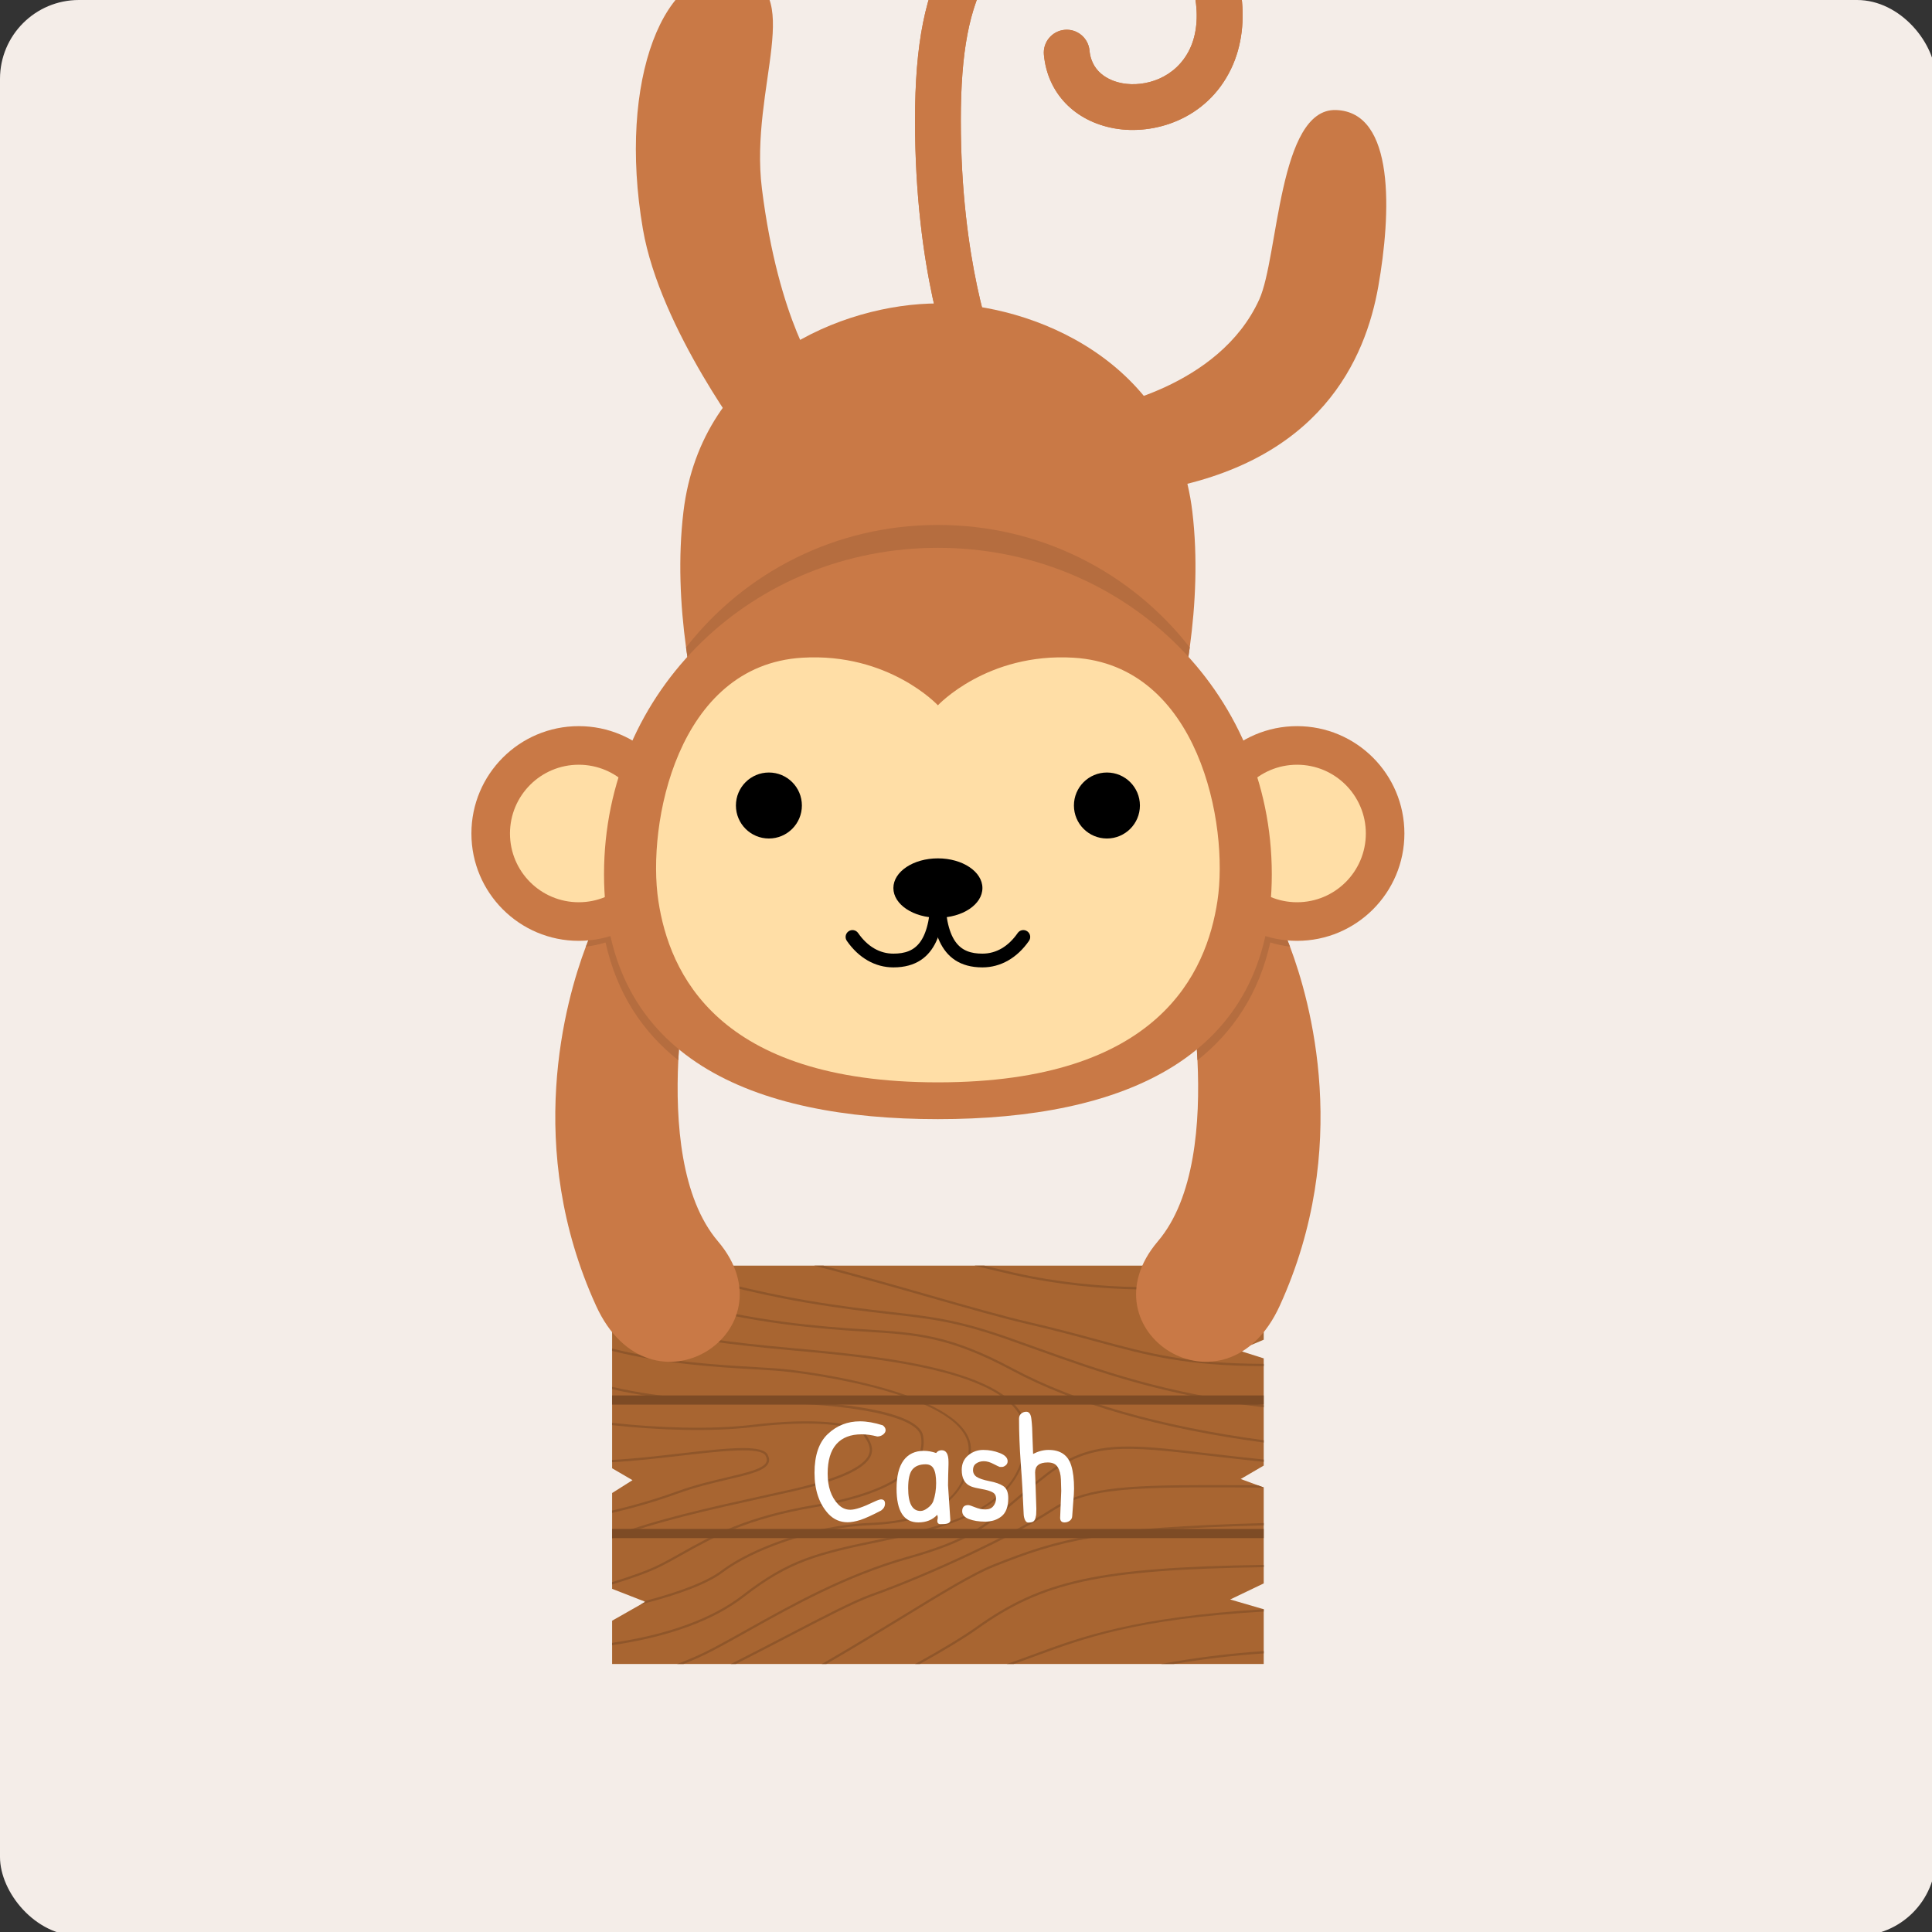 <svg width="500" height="500" viewBox="0 0 500 500" fill="none" xmlns="http://www.w3.org/2000/svg">
<rect x="0" y="0" width="500" height="500" fill="#333333" stroke="none"/>
<g clip-path="url(#clip0_9_1827)">
<rect width="501" height="501" rx="20.414" fill="#F4EDE8"/>
<path d="M158.414 430.635H327.05V416.473L318.373 413.944L327.05 409.784V384.957L321.095 382.765L327.05 379.293V351.545L320.489 349.465L327.05 346.717V344.423L314.437 339.478L327.05 338.438V327.549H158.414V337.724L162.48 339.478L158.414 341.803V379.992L163.69 383.066L158.414 386.395V411.191L167.02 414.546L158.414 419.44V430.635Z" fill="#A86531"/>
<path d="M176.615 402.346C184.388 397.982 193.198 393.037 211.068 390.03C224.575 387.756 233.634 383.82 237.259 378.641C238.803 376.438 239.359 374.063 238.905 371.59C237.605 364.494 212.486 362.302 196.939 362.592C187.345 362.771 171.561 362.016 158.414 358.911V359.513C171.598 362.602 187.341 363.352 196.95 363.184C212.954 362.883 237.167 365.386 238.324 371.697C238.747 374.007 238.227 376.229 236.774 378.304C233.236 383.346 224.315 387.2 210.969 389.443C192.999 392.472 184.141 397.442 176.324 401.831C174.35 402.938 172.484 403.988 170.572 404.941C167.607 406.42 163.173 407.98 158.414 409.453V410.07C163.265 408.571 167.806 406.98 170.836 405.471C172.761 404.513 174.634 403.458 176.615 402.346Z" fill="#8F562A"/>
<path d="M266.256 342.746C273.082 344.326 278.684 345.845 283.624 347.186C297.404 350.923 306.774 353.456 327.049 353.558V352.967C306.836 352.865 297.511 350.336 283.777 346.615C278.832 345.274 273.225 343.75 266.388 342.169C259.521 340.579 250.89 338.111 240.898 335.257C232.425 332.83 222.984 330.133 213.087 327.548H210.712C221.414 330.306 231.63 333.222 240.735 335.822C250.737 338.682 259.373 341.155 266.256 342.746Z" fill="#8F562A"/>
<path d="M204.014 386.232C216.943 383.362 223.938 380.242 225.39 376.704C226.247 374.618 225.069 372.788 224.208 371.448L224.045 371.193C221.965 367.925 209.965 366.91 194.865 368.725C183.893 370.04 170.244 369.536 158.414 368.231V368.827C170.269 370.127 183.937 370.632 194.936 369.311C209.584 367.553 221.613 368.481 223.545 371.509L223.708 371.769C224.544 373.069 225.584 374.68 224.845 376.474C223.484 379.778 216.435 382.867 203.884 385.656L198.779 386.787C182.937 390.29 170.085 393.134 158.414 397.509V398.141C170.106 393.731 182.996 390.881 198.907 387.363L204.014 386.232Z" fill="#8F562A"/>
<path d="M230.508 340.13C240.796 341.298 247.592 342.068 260.357 346.534C262.921 347.431 265.46 348.338 268.009 349.256C284.45 355.149 301.447 361.231 327.049 364.213V363.622C301.549 360.64 284.603 354.578 268.208 348.695C265.659 347.783 263.115 346.87 260.551 345.973C247.724 341.487 240.903 340.712 230.574 339.539C224.661 338.866 217.952 338.107 208.376 336.475C195.65 334.309 182.511 330.816 170.596 327.549H168.356C180.825 330.98 194.774 334.757 208.276 337.061C217.87 338.693 224.584 339.458 230.508 340.13Z" fill="#8F562A"/>
<path d="M300.509 430.635H303.822C311.403 429.345 319.137 428.433 327.049 427.898V427.306C317.98 427.918 309.15 429.029 300.509 430.635Z" fill="#8F562A"/>
<path d="M175.447 386.512C179.948 384.876 184.38 383.831 188.29 382.913C193.909 381.588 197.968 380.629 198.862 378.661C199.158 378.009 199.091 377.27 198.665 376.464C198.003 375.215 195.704 374.756 192.28 374.756C188.18 374.756 182.464 375.414 176.01 376.158C170.273 376.816 164.119 377.524 158.414 377.825V378.422C164.147 378.116 170.321 377.407 176.079 376.744C186.772 375.516 196.875 374.348 198.142 376.744C198.482 377.387 198.541 377.932 198.322 378.417C197.549 380.119 193.403 381.098 188.154 382.337C184.228 383.26 179.778 384.31 175.246 385.957C169.318 388.113 163.628 389.698 158.414 390.927V391.539C163.682 390.3 169.442 388.699 175.447 386.512Z" fill="#8F562A"/>
<path d="M327.048 394.756V394.164C284.587 395.347 274.462 397.952 256.987 404.931C251.741 407.026 243.604 411.997 233.312 418.288C227.168 422.04 220.21 426.292 212.686 430.635H213.873C221.061 426.47 227.719 422.402 233.617 418.798C243.89 412.517 252.006 407.557 257.211 405.482C274.61 398.533 284.699 395.938 327.048 394.756Z" fill="#8F562A"/>
<path d="M262.254 329.924C285.424 335.124 305.592 333.855 321.798 332.83C323.603 332.718 325.357 332.606 327.049 332.509V331.918C325.341 332.014 323.578 332.127 321.763 332.239C305.587 333.258 285.47 334.528 262.381 329.348C259.985 328.808 257.416 328.201 254.719 327.549H252.216C255.779 328.425 259.159 329.231 262.254 329.924Z" fill="#8F562A"/>
<path d="M327.05 405.584V404.992C284.227 405.645 269.636 408.969 252.721 421.015C249.316 423.442 243.784 426.812 236.841 430.635H238.059C244.59 427.016 249.805 423.824 253.068 421.5C269.861 409.535 284.385 406.236 327.05 405.584Z" fill="#8F562A"/>
<path d="M267.601 428.739C280.524 423.957 293.861 419.032 327.049 417.064V416.473H327.044C293.652 418.482 279.76 423.61 267.397 428.183C265.088 429.035 262.88 429.845 260.581 430.635H262.365C264.109 430.018 265.827 429.396 267.601 428.739Z" fill="#8F562A"/>
<path d="M184.163 427.357C187.184 425.787 190.443 423.962 193.895 422.03C205.122 415.744 219.094 407.919 234.964 403.448C250.706 399.012 254.785 395.515 262.197 389.163C264.608 387.093 267.346 384.748 270.961 381.944C282.283 373.181 291.22 374.221 312.805 376.734C317.113 377.239 321.788 377.779 327.049 378.32V377.723C321.813 377.188 317.159 376.648 312.871 376.148C304.194 375.133 297.547 374.358 291.954 374.358C283.532 374.358 277.517 376.117 270.599 381.475C266.969 384.289 264.231 386.64 261.81 388.714C254.463 395.01 250.421 398.477 234.806 402.877C218.869 407.368 204.861 415.209 193.606 421.515C190.159 423.442 186.903 425.267 183.889 426.832C181.316 428.168 178.43 429.432 175.266 430.635H176.915C179.542 429.59 181.963 428.499 184.163 427.357Z" fill="#8F562A"/>
<path d="M327.05 372.732C300.204 369.108 278.394 362.868 262.167 354.165C245.828 345.402 237.269 344.867 224.325 344.061C221.18 343.867 217.927 343.663 214.19 343.332C199.608 342.027 182.762 339.605 158.414 331.642V332.264C182.716 340.197 199.557 342.613 214.137 343.923C217.881 344.255 221.287 344.469 224.284 344.652C237.157 345.458 245.66 345.983 261.887 354.685C278.19 363.428 300.097 369.694 327.05 373.334V372.732Z" fill="#8F562A"/>
<path d="M271.899 390.657C262.05 397.06 240.832 407.067 225.574 412.517C220.894 414.184 212.894 418.349 203.63 423.177C199.11 425.527 194.21 428.081 189.133 430.635H190.449C195.154 428.26 199.693 425.894 203.905 423.702C213.149 418.884 221.133 414.73 225.773 413.073C241.067 407.613 262.341 397.58 272.226 391.151C281.937 384.84 292.638 384.774 327.049 384.988V384.957L325.495 384.386C321.003 384.356 316.915 384.335 313.193 384.335C289.334 384.335 280.301 385.197 271.899 390.657Z" fill="#8F562A"/>
<path d="M229.362 398.656C247.159 395.021 266.123 389.591 265.828 371.055C265.558 354.379 227.7 350.938 205.084 348.884C202.797 348.675 200.676 348.481 198.778 348.292C184.203 346.829 173.417 345.223 159.351 341.267L158.625 341.68C173.011 345.769 183.91 347.395 198.718 348.884C200.618 349.072 202.742 349.266 205.029 349.475C227.45 351.509 264.976 354.925 265.231 371.065C265.522 389.148 247.613 394.322 229.239 398.074C211.048 401.791 204.145 403.55 192.115 412.853C184.314 418.884 172.855 423.044 158.414 425.17V425.772C173.002 423.636 184.583 419.43 192.479 413.317C204.404 404.095 211.268 402.352 229.362 398.656Z" fill="#8F562A"/>
<path d="M187.095 406.899C194.53 401.301 210.077 395.311 225.406 394.704C242.29 394.037 251.237 387.241 251.278 375.052C251.324 360.895 210.795 354.864 200.761 354.129C199.22 354.017 197.435 353.915 195.452 353.798C185.905 353.248 171.79 352.422 158.414 348.996V349.608C171.801 353.013 185.88 353.839 195.418 354.39C197.398 354.502 199.18 354.609 200.716 354.721C210.643 355.445 250.733 361.348 250.687 375.052C250.646 387.037 242.132 393.45 225.385 394.113C209.932 394.725 194.247 400.771 186.739 406.43C183.052 409.208 176.381 411.849 166.643 414.403L167.02 414.546L165.836 415.219C176.191 412.568 183.236 409.81 187.095 406.899Z" fill="#8F562A"/>
<path d="M158.414 395.693H327.045V398.064H158.414V395.693Z" fill="#7D4B25"/>
<path d="M158.414 361.139H327.045V363.51H158.414V361.139Z" fill="#7D4B25"/>
<path d="M154.251 337.903C135.589 296.966 146.307 259.062 151.619 244.987C153.029 241.255 154.049 239.2 154.049 239.2L178.804 247.903C178.804 247.903 176.243 259.71 175.544 274.392C174.773 290.476 176.255 310.027 185.799 321.242C205.527 344.423 168.3 368.725 154.251 337.903Z" fill="#C97946"/>
<path d="M331.208 337.903C317.158 368.725 279.933 344.423 299.662 321.242C309.205 310.027 310.674 290.476 309.904 274.392C309.216 259.71 306.656 247.903 306.656 247.903L331.412 239.2C331.412 239.2 332.432 241.255 333.844 244.987C339.151 259.062 349.872 296.966 331.208 337.903Z" fill="#C97946"/>
<path d="M251.635 97.66C249.295 97.66 247.077 96.263 246.144 93.959C245.767 93.015 236.805 70.436 236.805 31.228C236.805 11.223 239.43 -1.863 245.589 -12.528C250.325 -20.726 257.192 -29.622 272.256 -33.491C288.213 -37.585 302.839 -33.257 312.382 -21.618C321.732 -10.219 324.281 6.008 318.587 17.846C312.26 30.993 298.521 35.036 288.422 33.226C278.083 31.37 271.089 24.075 270.161 14.175C269.855 10.917 272.251 8.027 275.509 7.721C278.766 7.41 281.662 9.811 281.963 13.069C282.564 19.451 288.141 21.134 290.512 21.557C296.329 22.597 304.261 20.277 307.906 12.707C311.551 5.126 309.533 -6.396 303.216 -14.104C299.393 -18.758 290.675 -25.972 275.203 -22.006C264.986 -19.385 260.225 -14.17 255.856 -6.599C250.809 2.139 248.658 13.451 248.658 31.228C248.658 67.913 257.054 89.309 257.141 89.518C258.354 92.557 256.886 96.008 253.852 97.226C253.123 97.522 252.374 97.66 251.635 97.66Z" fill="#C97946"/>
<path d="M285.193 105.485C285.193 105.485 315.445 100.535 325.896 77.497C330.882 66.511 330.846 28.057 345.701 28.475C361.184 28.913 360.001 55.428 356.703 74.132C353.399 92.832 341.847 119.785 298.943 126.937L285.193 105.485Z" fill="#C97946"/>
<path d="M212.034 97.231C212.034 97.231 201.492 83.299 197.183 48.826C193.883 22.424 209.285 -3.428 190.582 -6.727C171.88 -10.03 159.779 20.777 166.38 59.277C170.842 85.307 193.883 115.385 193.883 115.385L212.034 97.231Z" fill="#C97946"/>
<path d="M307.906 167.543C304.48 192.595 296.344 212.197 296.344 212.197H189.121C189.121 212.197 180.976 192.595 177.55 167.558C176.044 156.506 175.451 144.403 176.874 132.438C181.545 93.388 218.253 78.532 242.733 78.532C267.204 78.532 303.919 93.388 308.579 132.438C310.001 144.393 309.41 156.496 307.906 167.543Z" fill="#C97946"/>
<path d="M307.906 167.543C304.48 192.595 296.344 212.197 296.344 212.197H189.121C189.121 212.197 180.976 192.595 177.55 167.558C192.749 148.064 216.306 135.854 242.733 135.854C269.161 135.854 292.704 148.064 307.906 167.543Z" fill="#B56D3F"/>
<path d="M154.049 239.2L178.804 247.903C178.804 247.903 176.242 259.71 175.544 274.392C166.248 267.025 159.644 257.059 156.717 243.911C155.08 244.416 153.373 244.788 151.618 244.987C153.029 241.255 154.049 239.2 154.049 239.2Z" fill="#B56D3F"/>
<path d="M333.845 244.987C332.086 244.788 330.378 244.416 328.747 243.911C325.815 257.059 319.198 267.025 309.905 274.392C309.216 259.71 306.657 247.903 306.657 247.903L331.413 239.2C331.413 239.2 332.433 241.255 333.845 244.987Z" fill="#B56D3F"/>
<path d="M177.559 215.709C177.559 200.364 165.122 187.925 149.78 187.925C134.438 187.925 122 200.364 122 215.709C122 231.049 134.438 243.488 149.78 243.488C165.122 243.488 177.559 231.049 177.559 215.709Z" fill="#C97946"/>
<path d="M167.575 215.709C167.575 205.88 159.607 197.912 149.779 197.912C139.95 197.912 131.982 205.88 131.982 215.709C131.982 225.538 139.95 233.501 149.779 233.501C159.607 233.501 167.575 225.538 167.575 215.709Z" fill="#FFDEA6"/>
<path d="M307.9 215.709C307.9 200.364 320.34 187.925 335.679 187.925C351.024 187.925 363.458 200.364 363.458 215.709C363.458 231.049 351.024 243.488 335.679 243.488C320.34 243.488 307.9 231.049 307.9 215.709Z" fill="#C97946"/>
<path d="M317.883 215.709C317.883 205.88 325.851 197.912 335.68 197.912C345.509 197.912 353.477 205.88 353.477 215.709C353.477 225.538 345.509 233.501 335.68 233.501C325.851 233.501 317.883 225.538 317.883 215.709Z" fill="#FFDEA6"/>
<path d="M329.139 226.267C329.139 178.544 290.456 141.778 242.728 141.778C195.007 141.778 156.32 178.544 156.32 226.267C156.32 273.989 195.007 289.635 242.728 289.635C290.456 289.635 329.139 273.989 329.139 226.267Z" fill="#C97946"/>
<path d="M277.838 170.214C255.438 168.863 242.728 182.531 242.728 182.531C242.728 182.531 230.024 168.863 207.623 170.214C175.231 172.162 167.363 213.338 170.39 233.195C173.197 251.604 185.446 280.112 242.728 280.112C300.014 280.112 312.265 251.604 315.069 233.195C318.097 213.338 310.231 172.162 277.838 170.214Z" fill="#FFDEA6"/>
<path d="M207.529 208.465C207.529 203.749 203.706 199.925 198.991 199.925C194.276 199.925 190.454 203.749 190.454 208.465C190.454 213.18 194.276 217.004 198.991 217.004C203.706 217.004 207.529 213.18 207.529 208.465Z" fill="black"/>
<path d="M295.009 208.465C295.009 203.749 291.185 199.925 286.47 199.925C281.754 199.925 277.931 203.749 277.931 208.465C277.931 213.18 281.754 217.004 286.47 217.004C291.185 217.004 295.009 213.18 295.009 208.465Z" fill="black"/>
<path d="M231.207 250.36C226.507 250.36 222.23 247.923 219.161 243.493C218.6 242.687 218.804 241.581 219.609 241.02C220.415 240.46 221.526 240.664 222.082 241.469C224.503 244.956 227.659 246.801 231.207 246.801C237.06 246.801 240.95 243.916 240.95 229.825C240.95 228.841 241.75 228.046 242.729 228.046C243.713 228.046 244.508 228.841 244.508 229.825C244.508 239.384 242.999 250.36 231.207 250.36Z" fill="black"/>
<path d="M254.25 250.36C242.463 250.36 240.949 239.384 240.949 229.825C240.949 228.841 241.75 228.046 242.728 228.046C243.712 228.046 244.508 228.841 244.508 229.825C244.508 243.916 248.403 246.801 254.25 246.801C257.803 246.801 260.959 244.956 263.375 241.469C263.936 240.658 265.042 240.46 265.853 241.02C266.658 241.581 266.862 242.687 266.302 243.493C263.233 247.923 258.955 250.36 254.25 250.36Z" fill="black"/>
<path d="M254.25 229.825C254.25 225.584 249.096 222.143 242.728 222.143C236.366 222.143 231.207 225.584 231.207 229.825C231.207 234.067 236.366 237.508 242.728 237.508C249.096 237.508 254.25 234.067 254.25 229.825Z" fill="black"/>
<path d="M275.203 -22.006C282.987 -23.999 289.054 -23.168 293.658 -21.251C297.002 -21.22 305.877 -21.134 312.734 -21.159C312.612 -21.312 312.505 -21.47 312.382 -21.618C302.839 -33.257 288.213 -37.585 272.256 -33.491C257.192 -29.622 250.325 -20.726 245.589 -12.528C239.43 -1.863 236.805 11.223 236.805 31.228C236.805 70.436 245.767 93.015 246.144 93.959C247.077 96.263 249.295 97.66 251.635 97.66C252.374 97.66 253.123 97.522 253.852 97.226C256.886 96.008 258.354 92.557 257.141 89.518C257.054 89.309 248.658 67.913 248.658 31.228C248.658 13.451 250.809 2.139 255.856 -6.599C260.225 -14.17 264.986 -19.385 275.203 -22.006Z" fill="#C97946"/>
<path d="M309.018 -1.996C310.185 3.24 309.9 8.562 307.907 12.707C304.262 20.277 296.329 22.597 290.512 21.557C288.142 21.134 282.564 19.451 281.963 13.069C281.662 9.811 278.767 7.41 275.509 7.721C272.251 8.027 269.855 10.917 270.161 14.175C271.089 24.075 278.083 31.37 288.422 33.226C298.521 35.036 312.26 30.993 318.587 17.846C321.457 11.886 322.227 4.81 321.1 -2.2C318.454 -2.134 313.846 -2.037 309.018 -1.996Z" fill="#C97946"/>
<path d="M222.557 367.84C224.344 367.84 226.317 368.187 228.477 368.88C228.957 369.253 229.197 369.667 229.197 370.12C229.197 370.547 228.971 370.933 228.517 371.28C228.091 371.6 227.597 371.76 227.037 371.76C225.597 371.387 224.251 371.2 222.997 371.2C220.117 371.2 217.931 372.053 216.437 373.76C214.944 375.467 214.197 378 214.197 381.36C214.197 384.72 215.077 387.347 216.837 389.24C217.744 390.227 218.824 390.72 220.077 390.72C221.331 390.72 223.331 390.053 226.077 388.72C227.037 388.267 227.677 388.04 227.997 388.04C228.691 388.04 229.037 388.4 229.037 389.12C229.037 389.84 228.704 390.44 228.037 390.92C225.744 392.12 223.957 392.933 222.677 393.36C221.397 393.76 220.291 393.96 219.357 393.96C217.437 393.96 215.797 393.253 214.437 391.84C212.011 389.227 210.797 385.667 210.797 381.16C210.797 376.627 211.944 373.28 214.237 371.12C216.557 368.933 219.331 367.84 222.557 367.84ZM243.711 375.32C244.885 375.32 245.471 376.32 245.471 378.32C245.471 378.533 245.471 378.76 245.471 379L245.391 381.8C245.365 382.68 245.351 383.547 245.351 384.4L245.951 393.44C245.951 394.107 245.271 394.44 243.911 394.44C243.831 394.44 243.631 394.44 243.311 394.44C243.018 394.44 242.805 394.32 242.671 394.08C242.565 393.84 242.551 393.547 242.631 393.2C242.738 392.853 242.711 392.467 242.551 392.04C241.325 393.347 239.698 394 237.671 394C233.911 394 232.031 391.093 232.031 385.28C232.031 382.053 232.631 379.613 233.831 377.96C235.058 376.307 236.805 375.48 239.071 375.48C240.138 375.48 241.205 375.667 242.271 376.04C242.618 375.56 243.098 375.32 243.711 375.32ZM239.551 378.96C238.031 378.96 236.898 379.4 236.151 380.28C235.405 381.16 235.031 382.773 235.031 385.12C235.031 389.067 236.098 391.04 238.231 391.04C238.791 391.04 239.405 390.787 240.071 390.28C240.765 389.773 241.245 389.2 241.511 388.56C242.018 387.12 242.271 385.547 242.271 383.84C242.271 382.133 242.058 380.893 241.631 380.12C241.231 379.347 240.538 378.96 239.551 378.96ZM248.895 380.4C248.895 378.827 249.455 377.573 250.575 376.64C251.695 375.707 252.989 375.24 254.455 375.24C255.949 375.24 257.375 375.507 258.735 376.04C260.095 376.573 260.775 377.28 260.775 378.16C260.775 378.613 260.602 378.973 260.255 379.24C259.909 379.507 259.602 379.64 259.335 379.64C259.095 379.64 258.895 379.64 258.735 379.64C258.602 379.613 258.069 379.36 257.135 378.88C256.229 378.4 255.389 378.16 254.615 378.16C253.842 378.16 253.175 378.36 252.615 378.76C252.082 379.133 251.815 379.693 251.815 380.44C251.815 381.187 252.122 381.773 252.735 382.2C253.375 382.627 254.482 383 256.055 383.32C257.629 383.613 258.829 384.04 259.655 384.6C260.509 385.16 260.935 386.2 260.935 387.72C260.935 389.933 260.349 391.507 259.175 392.44C258.029 393.347 256.629 393.8 254.975 393.8C253.322 393.8 251.909 393.573 250.735 393.12C249.589 392.667 249.015 391.987 249.015 391.08C249.015 390.04 249.535 389.52 250.575 389.52C250.842 389.52 251.429 389.707 252.335 390.08C253.242 390.453 254.135 390.64 255.015 390.64C255.922 390.64 256.602 390.36 257.055 389.8C257.535 389.213 257.775 388.547 257.775 387.8C257.775 387.053 257.469 386.52 256.855 386.2C256.242 385.853 255.309 385.573 254.055 385.36C252.802 385.147 251.882 384.92 251.295 384.68C249.695 384.04 248.895 382.613 248.895 380.4ZM267.886 381.04L268.206 390.48C268.206 391.653 268.153 392.333 268.046 392.52C267.993 393 267.833 393.373 267.566 393.64C267.326 393.907 266.846 394.04 266.126 394.04C265.779 394.04 265.499 393.827 265.286 393.4C265.073 392.947 264.953 392.44 264.926 391.88C264.739 387.187 264.486 382.787 264.166 378.68C263.873 374.547 263.726 370.707 263.726 367.16C263.726 366.6 263.913 366.16 264.286 365.84C264.659 365.52 265.099 365.36 265.606 365.36C266.353 365.36 266.793 366 266.926 367.28C267.086 368.56 267.179 370.16 267.206 372.08C267.259 374 267.313 375.4 267.366 376.28C268.699 375.587 270.033 375.24 271.366 375.24C274.459 375.24 276.419 376.6 277.246 379.32C277.726 380.867 277.966 382.853 277.966 385.28C277.966 386.08 277.886 387.347 277.726 389.08C277.593 390.787 277.513 391.893 277.486 392.4C277.459 392.907 277.233 393.307 276.806 393.6C276.406 393.867 275.966 394 275.486 394C274.739 394 274.366 393.6 274.366 392.8L274.646 385.84C274.646 385.253 274.619 384.28 274.566 382.92C274.513 381.56 274.233 380.48 273.726 379.68C273.246 378.88 272.393 378.48 271.166 378.48C268.979 378.48 267.886 379.333 267.886 381.04Z" fill="white"/>
</g>
<defs>
<clipPath id="clip0_9_1827">
<rect width="500" height="500" fill="white"/>
</clipPath>
</defs>
</svg>

